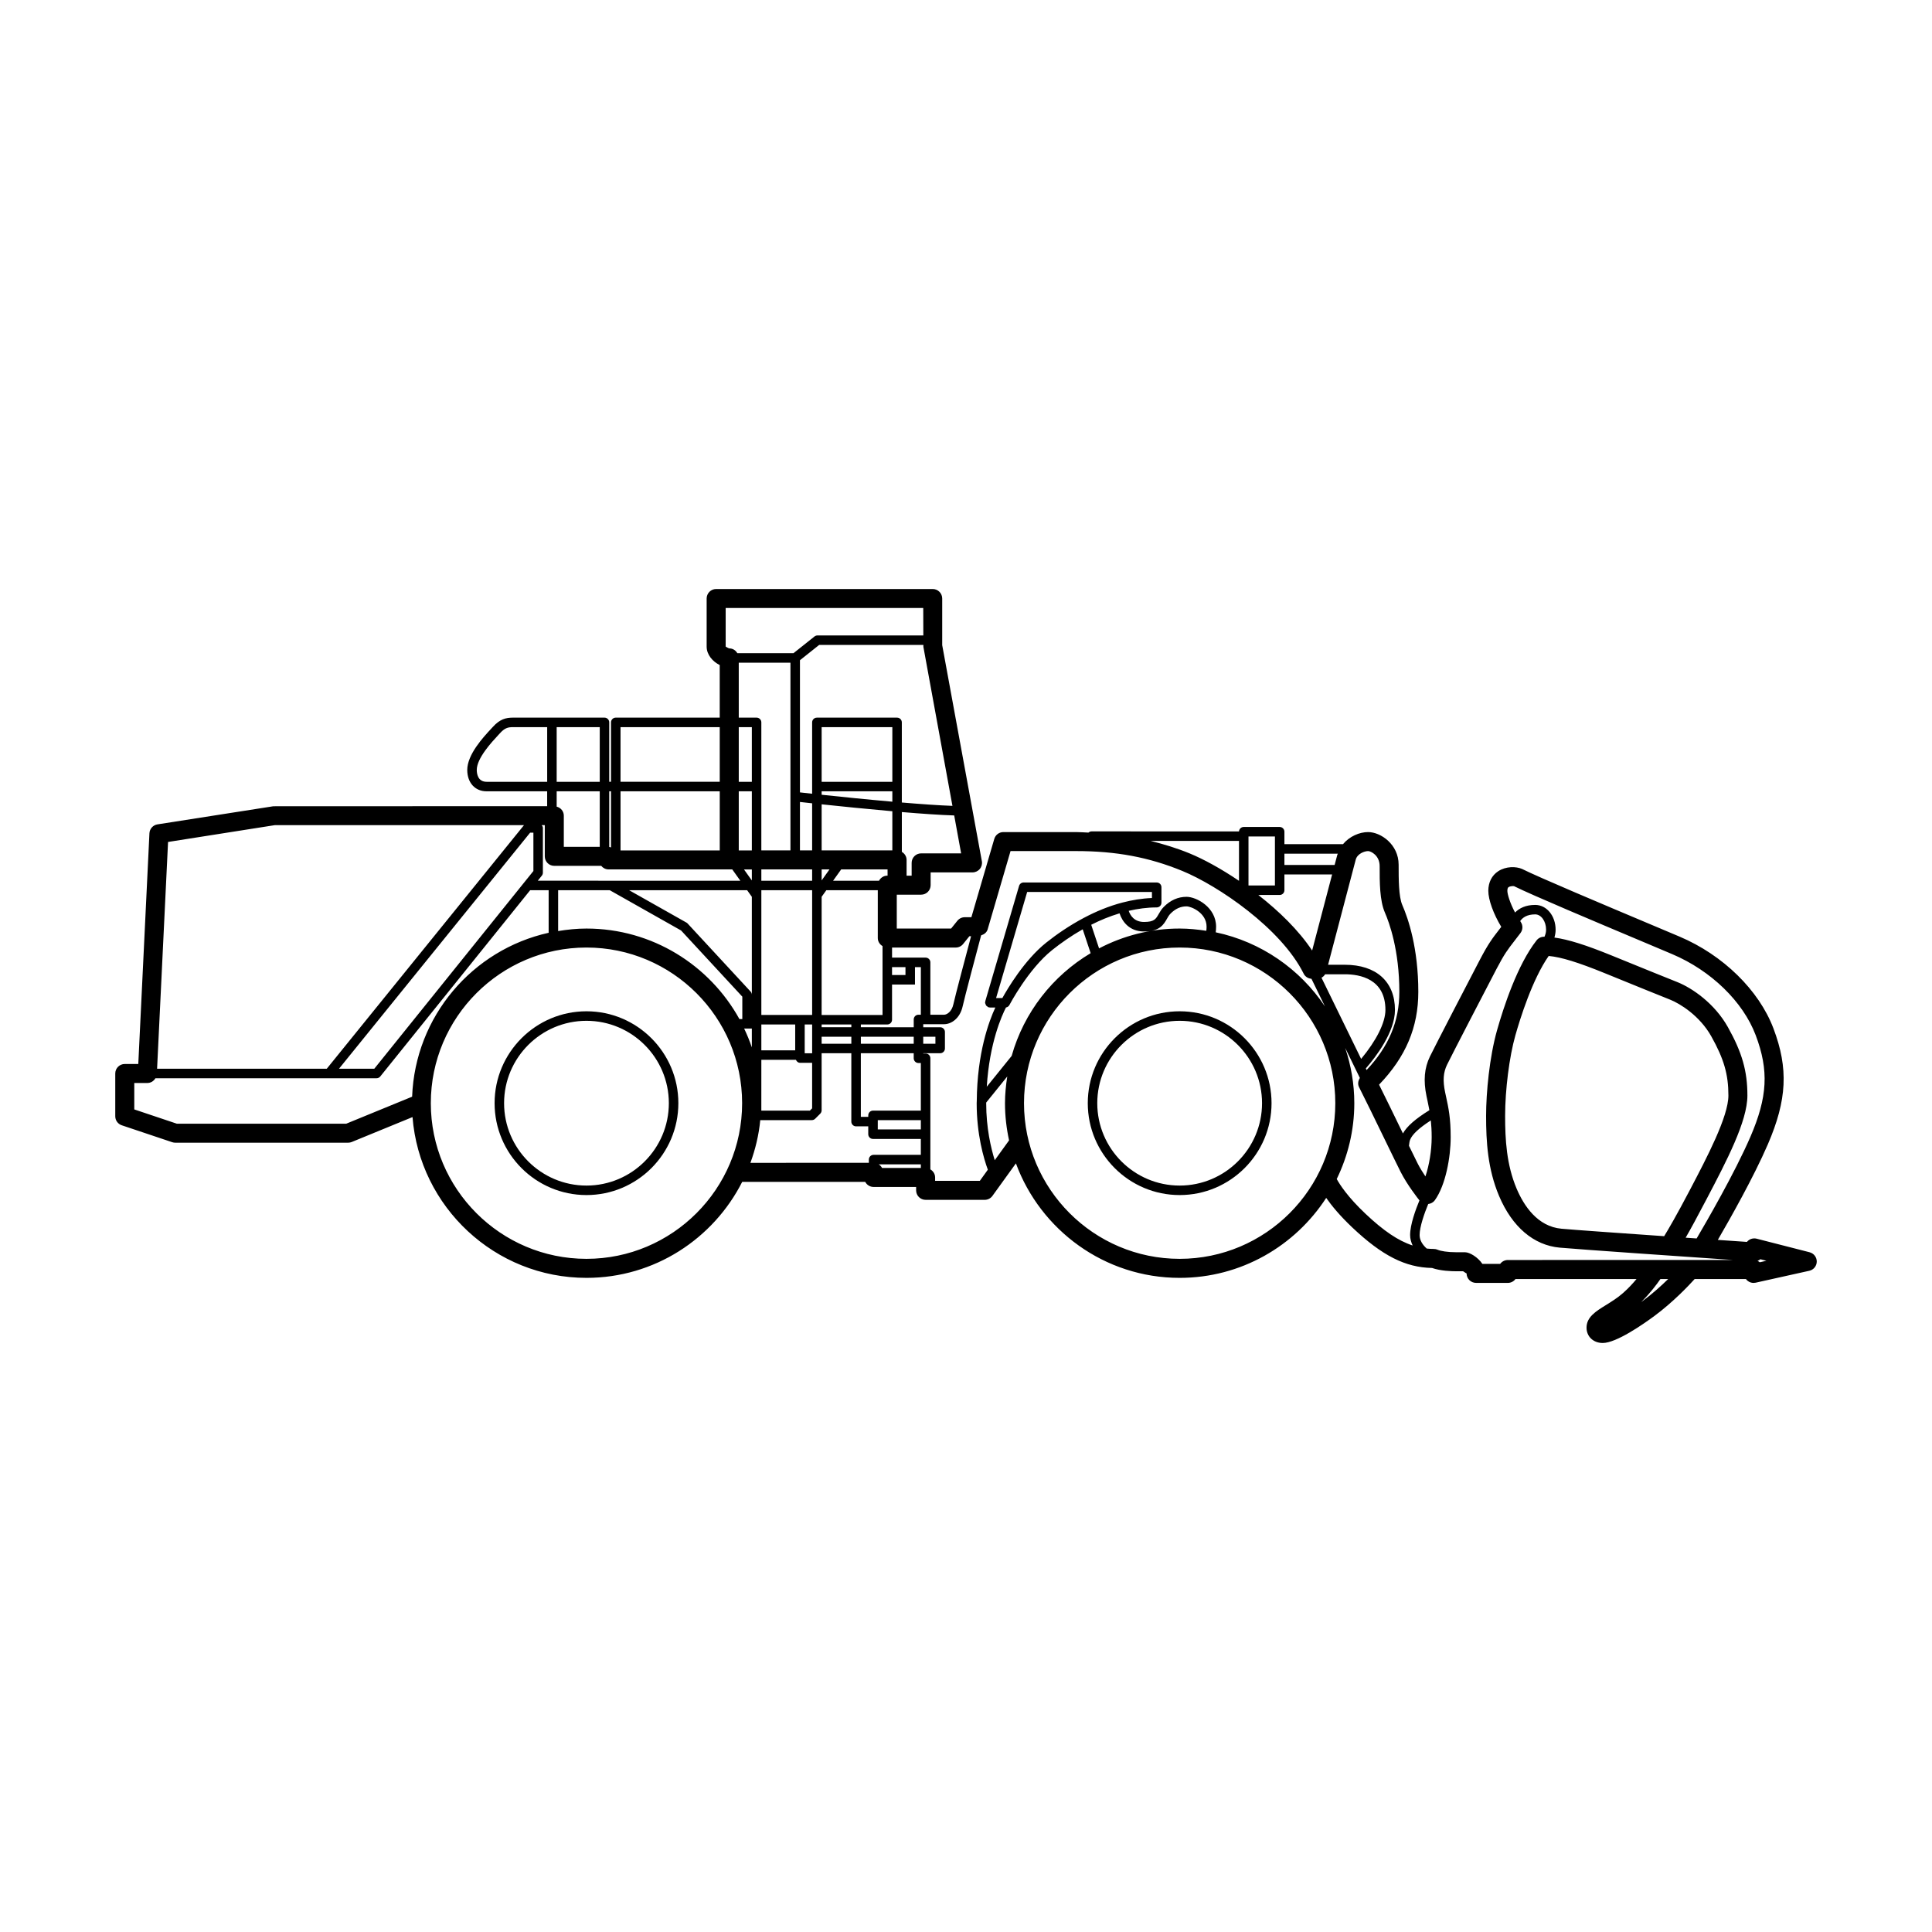 <?xml version="1.0" encoding="UTF-8"?>
<!-- Uploaded to: ICON Repo, www.svgrepo.com, Generator: ICON Repo Mixer Tools -->
<svg fill="#000000" width="800px" height="800px" version="1.1" viewBox="144 144 512 512" xmlns="http://www.w3.org/2000/svg">
 <g>
  <path d="m299.42 412c-13.426 0-24.348 10.926-24.348 24.352s10.922 24.352 24.348 24.352 24.352-10.926 24.352-24.352-10.926-24.352-24.352-24.352zm0 46.188c-12.035 0-21.832-9.793-21.832-21.832s9.793-21.832 21.832-21.832c12.039 0 21.832 9.793 21.832 21.832s-9.793 21.832-21.832 21.832z"/>
  <path d="m456.62 412c-13.426 0-24.348 10.926-24.348 24.352s10.922 24.352 24.348 24.352c13.426 0 24.352-10.926 24.352-24.352s-10.926-24.352-24.352-24.352zm0 46.188c-12.035 0-21.832-9.793-21.832-21.832s9.793-21.832 21.832-21.832c12.039 0 21.832 9.793 21.832 21.832s-9.793 21.832-21.832 21.832z"/>
  <path d="m623.56 475.86-14.027-3.594c-0.754-0.188-1.551-0.027-2.168 0.449-0.152 0.117-0.289 0.254-0.41 0.402-1.738-0.121-4.453-0.305-7.715-0.531 3.25-5.59 9.527-16.695 13.242-25.293 5.102-11.801 5.512-20.129 1.504-30.734-3.828-10.141-13.363-19.469-24.887-24.348l-7.957-3.356c-12.277-5.172-29.094-12.25-33.77-14.57-1.609-0.707-4.289-0.734-6.316 0.59-1.699 1.105-2.637 2.953-2.637 5.195 0 2.391 1.367 6.137 3.434 9.555l-0.438 0.57c-1.93 2.488-2.992 3.859-5.273 8.227-2.738 5.234-11.875 22.84-13.191 25.555-1.484 3.055-1.77 6.391-0.91 10.508l0.277 1.297c0.176 0.812 0.34 1.613 0.488 2.43-3.715 2.297-5.965 4.277-7.012 6.16-0.094-0.195-0.184-0.379-0.281-0.578-2.098-4.316-4.453-9.172-6.043-12.344 7.086-7.371 10.398-15.227 10.398-24.59 0-11.57-2.656-19.387-4.242-23.02-0.973-2.234-0.973-6.898-0.973-10.688 0-5.356-4.715-8.645-8.09-8.645-2.289 0-4.941 1.133-6.656 3.207h-15.523v-3.305c0-0.695-0.562-1.258-1.258-1.258h-9.523c-0.668 0-1.215 0.523-1.258 1.18l-39.062-0.004c-0.305 0-0.594 0.113-0.824 0.316-1.105-0.035-2.152-0.137-3.301-0.137h-19.246c-1.121 0-2.102 0.738-2.418 1.812l-6.066 20.75h-1.75c-0.762 0-1.484 0.348-1.965 0.941l-1.656 2.059h-14.402v-8.973h6.453c1.391 0 2.519-1.125 2.519-2.519v-3.387h11.098c0.746 0 1.457-0.332 1.934-0.906 0.48-0.574 0.68-1.332 0.543-2.066l-10.508-57.25v-12.359c0-1.391-1.125-2.519-2.519-2.519h-57.387c-1.391 0-2.519 1.125-2.519 2.519v12.754c0 2.125 1.586 3.961 3.465 4.879v13.934h-27.551c-0.695 0-1.258 0.562-1.258 1.258v15.742h-0.473v-15.742c0-0.695-0.562-1.258-1.258-1.258h-24.246c-1.918 0-3.477 0.41-5.34 2.461l-0.473 0.512c-2.051 2.207-6.309 6.797-6.309 10.883 0 3.391 2.055 5.668 5.117 5.668h16.059v3.938l-72.574 0.027-30.699 4.801c-1.18 0.184-2.07 1.172-2.129 2.367l-2.953 61.133h-3.582c-1.391 0-2.519 1.125-2.519 2.519v11.336c0 1.082 0.691 2.043 1.719 2.387l13.383 4.488c0.258 0.086 0.527 0.129 0.801 0.129h45.816c0.328 0 0.652-0.062 0.953-0.188l16.102-6.602c1.887 23.805 21.82 42.609 46.102 42.609 18.02 0 33.629-10.375 41.273-25.445h32.594c0.418 0.805 1.262 1.355 2.234 1.355h11.258v0.895c0 1.391 1.125 2.519 2.519 2.519h15.664c0.809 0 1.57-0.391 2.043-1.047l6.219-8.617c6.519 17.676 23.484 30.34 43.395 30.34 16.27 0 30.582-8.457 38.836-21.191 1.414 2.023 3.586 4.691 6.973 7.891 7.856 7.418 14.004 10.543 21.074 10.676 2.203 0.785 5.199 0.875 6.457 0.875h1.785c0.363 0.23 0.82 0.574 0.914 0.562 0 1.391 1.125 2.519 2.519 2.519h8.414c0.832 0 1.57-0.406 2.031-1.027h32.074c-0.973 1.168-2.156 2.457-3.512 3.656-1.523 1.352-3.184 2.375-4.648 3.281-2.617 1.617-5.09 3.144-5.09 5.957 0 2.352 1.805 4.059 4.297 4.059 3.598 0 10.742-4.988 13.648-7.133 4.941-3.648 9.07-8.004 10.715-9.82h13.578c0.129 0.176 0.281 0.336 0.453 0.477 0.453 0.363 1.008 0.555 1.578 0.555 0.184 0 0.367-0.02 0.547-0.059l14.223-3.16c1.141-0.254 1.953-1.254 1.973-2.418 0.016-1.168-0.77-2.191-1.898-2.484zm-79.777-96.75c0.434-0.309 1.285-0.316 1.453-0.266 4.715 2.344 21.617 9.457 33.957 14.652l7.949 3.356c10.297 4.359 18.777 12.594 22.137 21.488 3.523 9.332 3.152 16.387-1.418 26.957-4.133 9.555-11.793 22.766-14.234 26.906-0.953-0.066-1.922-0.133-2.914-0.199 1.301-2.231 3.066-5.5 5.57-10.27 5.309-10.117 10.797-20.582 10.797-27.406 0-6.488-1.406-11.406-5.18-18.145-3.512-6.262-9.434-10.344-13.438-11.938-2.879-1.145-8.445-3.394-17.246-6.984-6.898-2.816-11.594-4.297-15.281-4.797 0.188-0.621 0.32-1.309 0.32-2.062 0-3.695-2.375-6.59-5.41-6.59-2.535 0-4.227 0.883-5.34 2.016-1.41-2.648-2.039-4.922-2.039-5.754-0.004-0.734 0.227-0.898 0.316-0.965zm10.637 18.23c3.273 0.289 7.856 1.707 14.895 4.578 8.824 3.598 14.402 5.856 17.289 7.004 2.609 1.035 7.836 4.25 10.906 9.719 3.348 5.977 4.535 10.082 4.535 15.68 0 5.586-5.668 16.387-10.223 25.066-3.477 6.629-5.734 10.488-6.801 12.215-11.754-0.816-24.043-1.688-27.211-1.977-6.356-0.574-9.977-6.102-11.898-10.641-2.672-6.328-3.039-12.992-3.039-19.254 0-6.914 1.113-15.684 2.711-21.324 1.242-4.394 4.5-14.879 8.836-21.066zm-36.727 48.707c0.562-1.43 2.398-3.125 5.492-5.125 0.129 1.266 0.223 2.66 0.223 4.461 0 3.512-0.66 7.43-1.656 10.379-0.723-1.074-1.484-2.289-2.07-3.453-0.461-0.91-1.297-2.617-2.289-4.66 0.062-0.629 0.148-1.219 0.301-1.602zm-11.125-76.5c0.711 0 3.055 1.125 3.055 3.984-0.004 4.277-0.004 9.125 1.395 12.324 1.148 2.633 3.82 9.949 3.82 21 0 7.816-2.793 14.445-8.676 20.719l-0.207-0.426c2.695-3.098 7.723-9.652 7.723-15.512 0-7.492-4.965-11.965-13.285-11.965h-4.438c1.609-6.125 6.691-25.484 7.324-27.844 0.422-1.613 2.352-2.281 3.289-2.281zm-23.441 11.629c0.695 0 1.258-0.562 1.258-1.258v-4.176h12.641c-1.523 5.785-3.894 14.809-5.297 20.156-3.59-5.406-8.793-10.445-14.266-14.719zm12.043 21.016h5.215c4.023 0 10.766 1.227 10.766 9.445 0 3.394-2.438 8.164-6.438 12.984l-10.504-21.516c0.398-0.215 0.73-0.52 0.961-0.914zm3.379-31.957c-0.035 0.109-0.113 0.184-0.145 0.293-0.113 0.418-0.367 1.383-0.715 2.695h-13.305v-2.988zm-16.68 8.422h-7.008v-12.988h7.008zm-9.523-11.809v10.578c-4.734-3.207-9.383-5.746-13.105-7.273-3.426-1.406-6.848-2.438-10.32-3.305zm-75.074 28.262c0.762 0 1.484-0.348 1.965-0.941l1.656-2.059h0.449c-1.387 5.203-4.223 15.887-4.68 18-0.438 2.039-1.75 2.801-2.473 2.801h-3.633v-13.875c0-0.695-0.562-1.258-1.258-1.258h-8.895v-2.668zm-11.125 25.492h-14.012v-1.855h14.012zm2.519-1.855h3.227v1.855h-3.227zm-12.047 22.492v-0.395h11.414v2.469h-11.414zm10.785-15.527h0.629v12.613h-12.676c-0.695 0-1.258 0.562-1.258 1.258v0.395h-1.969v-16.859h14.012v1.332c0.004 0.699 0.566 1.262 1.262 1.262zm-81.809-45.797 18.906 10.676 16.219 17.531v5.941h-0.766c-7.891-14.285-23.098-23.988-40.539-23.988-2.559 0-5.055 0.262-7.504 0.664v-10.82zm2.852-26.211h26.293v15.664h-26.293zm34.797-2.519h-3.465v-14.484h3.465zm0 2.519v15.664h-3.465v-15.664zm0 20.703v2.918l-2.082-2.918zm12.75-17.879c0.789 0.09 1.883 0.207 3.227 0.355v12.484h-3.227zm24.484-5.344h-18.734v-14.484h18.734zm-18.734 2.519h18.734v2.754c-6.832-0.602-13.785-1.312-18.734-1.84zm18.734 5.285v10.379h-18.734v-12.215c5 0.531 11.93 1.238 18.734 1.836zm-25.742 63.355h-8.973v-6.848h8.973zm-8.973-41.09v-1.34h13.461v33.062h-13.461zm33.453-5.195h-0.078c-0.957 0-1.762 0.555-2.188 1.34h-12.168l2.137-2.992h12.293zm-17.473 1.262v-2.918h2.082zm-4.488 38.176h1.969v7.637h-1.969zm4.488 0h7.871v0.73h-7.871zm9.129-2.519h-9.133l0.004-31.32 1.246-1.742h13.633v12.676c0 0.922 0.52 1.695 1.258 2.133v18.254zm9.527-12.684h3.559v2.102h-3.559zm-21.176-25.887v2.992h-13.461v-2.992zm-15.98 7.25v25.969c0-0.316-0.121-0.621-0.336-0.855l-16.688-18.035c-0.09-0.098-0.191-0.176-0.305-0.242l-15.191-8.578h31.273zm0 34.922v4.992c-0.578-1.715-1.266-3.375-2.035-4.992zm2.519 8.285h9.168c0.199 0.438 0.551 0.789 1.062 0.789h3.227v12.074l-0.602 0.602h-12.859zm15.98-6.117h7.871v1.855h-7.871zm10.391-2.519v-0.73h7.008c0.695 0 1.258-0.562 1.258-1.258v-9.32h6.078v-4.621h1.559l-0.004 12.613h-0.629c-0.695 0-1.258 0.562-1.258 1.258v2.059zm15.98-46.074c-1.391 0-2.519 1.125-2.519 2.519v3.387h-1.34v-4.172c0-0.922-0.52-1.695-1.258-2.133v-10.551c5.223 0.438 10.188 0.785 13.875 0.898l1.836 10.051zm8.293-12.59c-3.613-0.129-8.379-0.469-13.414-0.891v-21.23c0-0.695-0.562-1.258-1.258-1.258h-21.254c-0.695 0-1.258 0.562-1.258 1.258v18.906c-1.391-0.152-2.488-0.27-3.227-0.355v-35.027l5.086-4.047h27.625v0.504zm-60.094-52.434h52.355l0.023 7.269h-28.055c-0.285 0-0.562 0.098-0.785 0.273l-5.559 4.422h-14.895c-0.43-0.738-1.188-1.258-2.109-1.258-0.297-0.035-0.895-0.457-0.977-0.477zm3.465 14.488h13.699v49.75h-7.715v-33.93c0-0.695-0.562-1.258-1.258-1.258h-4.723zm-31.332 17.082h26.293v14.484h-26.293zm-2.519 17.004v14.867c-0.156-0.043-0.305-0.098-0.473-0.109v-14.758zm-2.988-2.519h-11.414v-14.484h11.414zm-29.992 0c-2.344 0-2.598-2.203-2.598-3.148 0-3.098 3.949-7.352 5.637-9.168l0.492-0.535c1.273-1.398 2.098-1.633 3.477-1.633h9.055v14.484zm29.992 2.519v14.719h-9.523v-8.266c0-1.168-0.812-2.106-1.891-2.391v-4.062zm-12.047 19.758h12.441c0.461 0.574 1.172 0.945 1.965 0.945h32.762l2.137 2.992h-34.27l-19.406-0.004 1.074-1.336c0.18-0.223 0.277-0.5 0.277-0.789l0.004-11.859c0-0.289-0.145-0.523-0.305-0.734h0.805v8.266c-0.004 1.391 1.125 2.519 2.516 2.519zm-5.535-8.789v10.156l-42.168 52.398h-9.352l50.648-62.555zm-96.82 2.457 28.281-4.453h66.043l-52.266 64.551h-44.965zm47.227 74.66h-44.906l-11.273-3.781v-7.004h3.465c0.922 0 1.703-0.516 2.141-1.258h58.602c0.383 0 0.742-0.172 0.98-0.469l39.723-49.359h4.902v11.277c-20.168 4.477-35.387 22.133-36.18 43.438zm63.656 35.816c-22.746 0-41.25-18.504-41.25-41.25 0-22.746 18.504-41.25 41.25-41.25 22.746 0 41.25 18.504 41.25 41.25 0 22.746-18.504 41.25-41.25 41.25zm43.449-25.441c1.312-3.594 2.231-7.375 2.609-11.32h13.664c0.336 0 0.656-0.133 0.891-0.367l1.34-1.34c0.234-0.234 0.367-0.555 0.367-0.891v-15.125h7.871v18.117c0 0.695 0.562 1.258 1.258 1.258h3.227v2.078c0 0.695 0.562 1.258 1.258 1.258h12.676v4.211h-12.516c-0.695 0-1.258 0.562-1.258 1.258v0.859zm34.883 1.355c-0.203-0.395-0.516-0.719-0.887-0.957h11.172v0.957zm25.918 3.41h-11.855v-0.895c0-0.922-0.52-1.695-1.258-2.133v-29.453c0-0.695-0.562-1.258-1.258-1.258h-0.629v-0.07h4.488c0.695 0 1.258-0.562 1.258-1.258v-4.375c0-0.695-0.562-1.258-1.258-1.258h-4.488l-0.004-0.805h5.523c1.883 0 4.231-1.5 4.938-4.789 0.465-2.16 3.621-14.031 4.883-18.762 0.793-0.246 1.484-0.754 1.727-1.582l6.066-20.75h17.359c10.609 0 19.293 1.625 28.164 5.266 9.441 3.875 26.195 15.211 32.168 27.242 0.395 0.793 1.184 1.266 2.055 1.34l3.578 7.328c-6.609-9.898-16.926-17.109-28.949-19.648 0.059-0.461 0.098-0.957 0.098-1.484 0-5.125-5.18-7.918-7.84-7.918-2.242 0-4.269 0.898-6.027 2.672-0.637 0.645-1.027 1.332-1.371 1.938-0.727 1.277-1.168 2.051-3.863 2.051-2.609 0-3.644-1.742-4.059-2.949 2.398-0.551 4.875-0.902 7.422-0.902 0.695 0 1.258-0.562 1.258-1.258v-4.094c0-0.695-0.562-1.258-1.258-1.258h-35.266c-0.559 0-1.051 0.367-1.207 0.906l-8.973 30.621c-0.02 0.062 0.027 0.117 0.02 0.184-0.012 0.062-0.07 0.105-0.07 0.172 0 0.113 0.094 0.188 0.121 0.293 0.043 0.16 0.078 0.293 0.176 0.426 0.102 0.137 0.219 0.207 0.363 0.293 0.094 0.055 0.137 0.164 0.242 0.195 0.062 0.02 0.117-0.027 0.18-0.02 0.066 0.012 0.105 0.07 0.172 0.07h1.477c-1.664 3.555-4.828 12.023-4.918 24.816 0 0.023-0.004 0.047-0.004 0.07 0 0.16-0.02 0.297-0.02 0.461 0 8.297 1.84 14.562 2.957 17.633zm8.43-33.102-6.594 8.164c0.707-11.641 4.031-18.957 5.09-21 0.391-0.062 0.727-0.305 0.914-0.66 0.051-0.094 5-9.512 11.32-14.555 2.281-1.82 5.027-3.754 8.098-5.504l2.106 6.328c-10.078 6.004-17.684 15.695-20.934 27.227zm29.379-40.648c-0.008 0-0.012-0.008-0.02-0.004-0.012 0-0.016 0.012-0.027 0.016-3.641 0.949-7.047 2.387-10.168 4.039-0.012 0.004-0.02-0.004-0.027-0.004-0.023 0.008-0.027 0.035-0.051 0.043-3.812 2.027-7.195 4.359-9.93 6.539-5.801 4.625-10.328 12.348-11.617 14.68h-1.664l8.234-28.102h33.066v1.598c-2.684 0.102-5.285 0.543-7.797 1.195zm-6.215 12.152-2.082-6.258c2.352-1.199 4.863-2.234 7.508-3.031 0.711 2.168 2.574 4.809 6.488 4.809 4.156 0 5.207-1.844 6.051-3.324 0.293-0.516 0.566-1 0.973-1.41 1.281-1.293 2.668-1.922 4.234-1.922 1.238 0 5.32 1.684 5.32 5.398 0 0.383-0.031 0.738-0.07 1.078-2.312-0.355-4.66-0.598-7.07-0.598-7.699-0.004-14.953 1.914-21.352 5.258zm-27.648 56.137c-1.016-3.254-2.262-8.535-2.262-15.109 0-0.062 0.004-0.117 0.008-0.18l5.57-6.894c-0.355 2.312-0.598 4.66-0.598 7.07 0 3.383 0.387 6.676 1.082 9.852zm49.004 26.137c-22.746 0-41.25-18.504-41.25-41.25 0-22.746 18.504-41.25 41.25-41.25 22.746 0 41.25 18.504 41.25 41.25-0.004 22.746-18.508 41.25-41.25 41.25zm41.629-21.152c2.953-6.09 4.656-12.891 4.656-20.098 0-5.121-0.871-10.035-2.414-14.645l3.887 7.961c-0.461 0.738-0.625 1.633-0.215 2.434 1.477 2.887 4.336 8.77 6.82 13.883 1.832 3.769 3.465 7.129 4.203 8.586 1.754 3.465 4.606 7.07 4.981 7.543-0.996 2.406-2.473 6.422-2.473 9.184 0 0.992 0.273 1.906 0.672 2.766-3.832-1.25-7.695-3.875-12.48-8.391-4.734-4.465-6.844-7.773-7.637-9.223zm81.152 32.266c-0.156 0.117-0.309 0.227-0.461 0.336 2.379-2.352 4.137-4.719 5.09-6.102h2.059c-1.84 1.797-4.156 3.894-6.688 5.766zm-35.809-10.805c-0.832 0-1.57 0.406-2.031 1.027h-4.715c-1.199-1.789-3.371-3.082-4.594-3.082h-2.293c-2.394 0-4.211-0.328-4.949-0.656-0.32-0.141-0.668-0.215-1.02-0.215-0.641 0-1.266-0.047-1.891-0.109-1.035-0.922-1.887-2.137-1.887-3.574 0-2.188 1.277-5.793 2.281-8.227 0.691-0.086 1.336-0.418 1.746-0.988 2.891-4.023 4.207-11.48 4.207-16.707 0-5.121-0.586-7.816-1.207-10.676l-0.27-1.262c-0.637-3.047-0.484-5.223 0.512-7.273 1.273-2.625 10.48-20.359 13.125-25.418 2.078-3.969 2.926-5.07 4.793-7.477l1.543-2.012c0.656-0.867 0.684-2.055 0.062-2.953-0.051-0.074-0.082-0.145-0.133-0.223 0.609-0.887 1.758-1.77 3.969-1.77 1.594 0 2.891 1.824 2.891 4.07 0 0.719-0.195 1.32-0.426 1.855-0.035 0-0.078-0.004-0.113-0.004-0.773 0-1.504 0.355-1.98 0.961-5.074 6.449-8.746 17.699-10.48 23.828-2.004 7.082-2.902 16.5-2.902 22.695 0 6.789 0.414 14.059 3.438 21.215 3.473 8.211 9.184 13.074 16.082 13.699 5.207 0.469 33.781 2.438 45.949 3.269zm66.758 0.602c-0.176-0.148-0.375-0.277-0.59-0.375 0.27-0.098 0.527-0.242 0.75-0.43l1.602 0.41z"/>
 </g>
</svg>